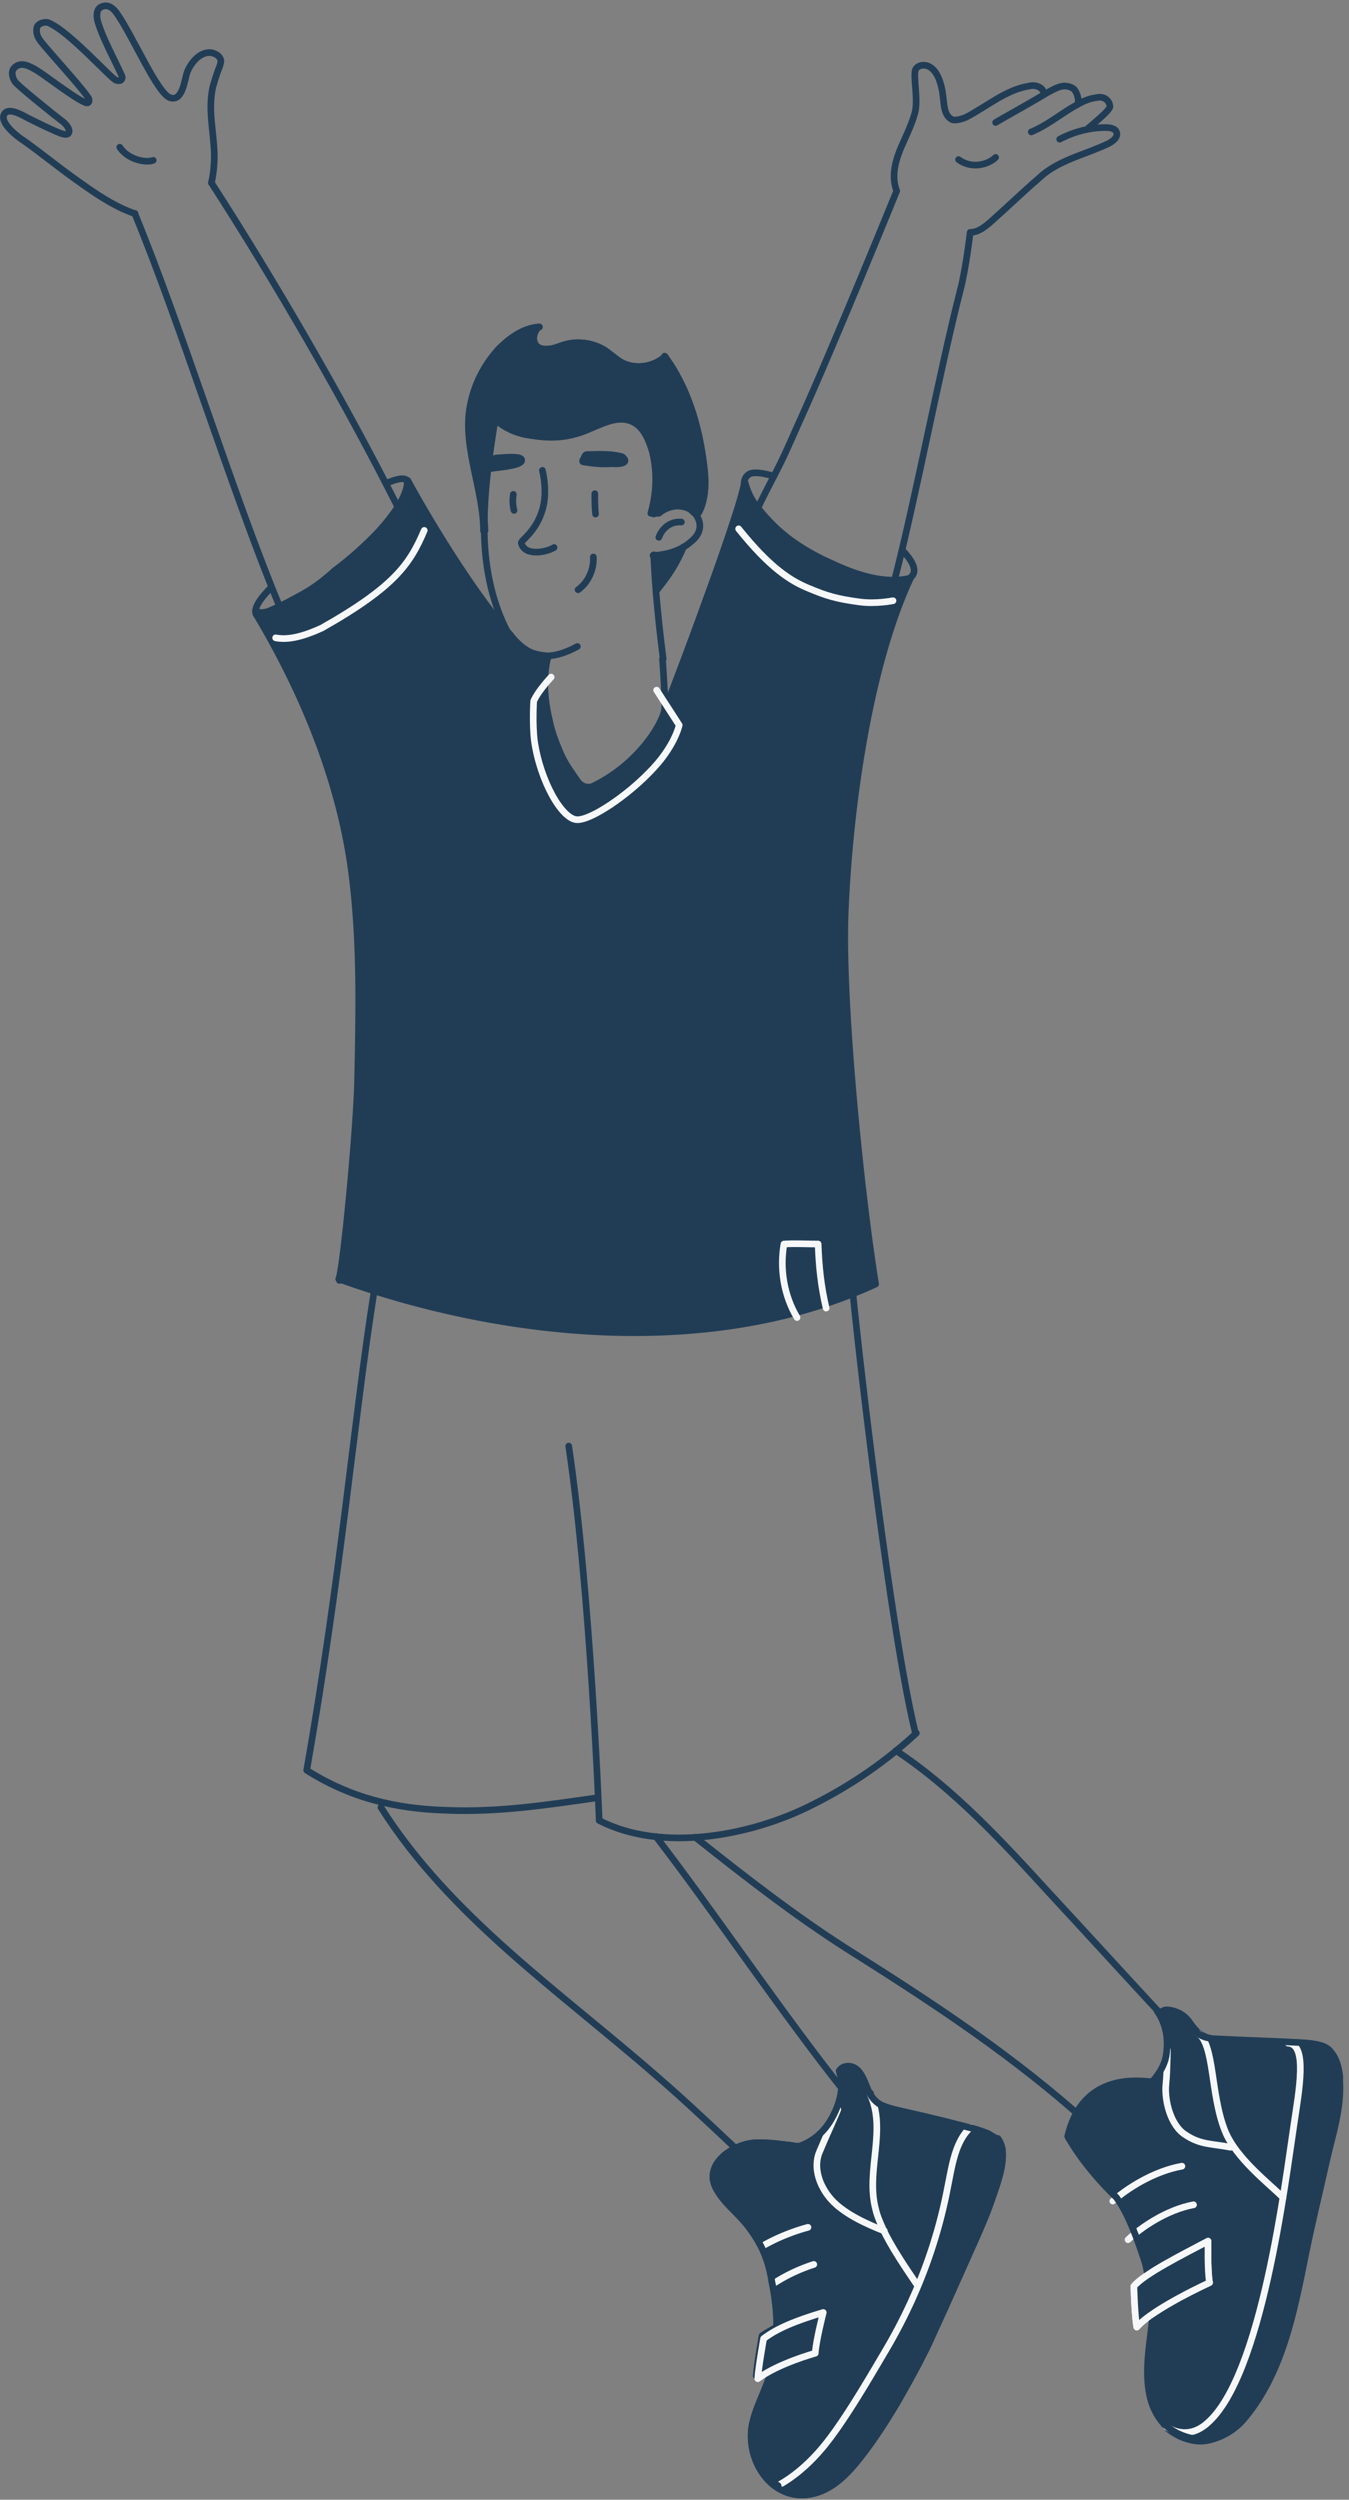 <svg width="203" height="376" viewBox="0 0 203 376" fill="none" xmlns="http://www.w3.org/2000/svg"><rect x="0" y="0" width="203" height="376" fill="#808080" stroke="none"/><path d="M201.61 312.253c-.219-1.752-.767-3.723-2.518-4.379-1.642-.657-3.504-.548-5.255-.657-1.752-.11-3.503-.11-5.255-.219-2.518-.11-6.678.438-8.539-1.533-.985-.985-1.423-2.08-2.737-2.627-.657-.329-2.408-1.095-2.627.219 0 0 .219.547.219.656.219.438.328.986.547 1.424.438.985.438 2.189.328 3.284-.109 1.204-.328 2.189-.875 3.175-.329.657-.876 1.204-1.423 1.751-1.862-.109-10.401-1.532-12.7 8.211 0 0 4.708 6.13 7.664 9.415 3.393 3.831 5.473 14.232 4.817 21.785-.329 3.394-.767 6.678.656 9.853.438.985.986 1.861 1.752 2.518l-.109-.547c.437.547.985.985 1.532 1.313-.657-.109-1.095-.438-1.314-.547.548.438 1.095.766 1.752 1.095 1.423.657 3.065.985 4.598.547 2.19-.547 3.832-1.752 4.817-2.846 6.021-6.897 7.773-16.312 9.524-24.961.986-4.926 2.19-9.743 3.285-14.669.875-3.722 2.08-7.445 1.861-11.386v-.875Zm-8.539 15.435c.109 0 .109 0 0 0v.219-.219Z" fill="#213D56"/><path d="M193.071 327.688c.109 0 .109 0 0 0Zm0 0v.219-.219Zm8.539-15.435c-.219-1.752-.767-3.723-2.518-4.379-1.642-.657-3.504-.548-5.255-.657-1.752-.11-3.503-.11-5.255-.219-2.518-.11-6.678.438-8.539-1.533-.985-.985-1.423-2.08-2.737-2.627-.657-.329-2.408-1.095-2.627.219 0 0 .219.547.219.656.219.438.328.986.547 1.424.438.985.438 2.189.328 3.284-.109 1.204-.328 2.189-.875 3.175-.329.657-.876 1.204-1.423 1.751-1.862-.109-10.401-1.532-12.7 8.211 0 0 4.708 6.13 7.664 9.415 3.393 3.831 5.473 14.232 4.817 21.785-.329 3.394-.767 6.678.656 9.853.438.985.986 1.861 1.752 2.518l-.109-.547c.437.547.985.985 1.532 1.313-.657-.109-1.095-.438-1.314-.547.548.438 1.095.766 1.752 1.095 1.423.657 3.065.985 4.598.547 2.19-.547 3.832-1.752 4.817-2.846 6.021-6.897 7.773-16.312 9.524-24.961.986-4.926 2.19-9.743 3.285-14.669.875-3.722 2.08-7.445 1.861-11.386v-.875Z" stroke="#213D56" stroke-miterlimit="10" stroke-linecap="round" stroke-linejoin="round"/><path d="M175.555 365.02s.109 0 .219.109c0-.109-.11-.109-.219-.109ZM167.454 331.082c.219-.219.438-.328.656-.547l-.656.547ZM148.624 320.901c-.876-.329-1.751-.657-2.737-.876-2.956-.766-6.021-1.533-8.977-2.189-1.313-.329-2.737-.548-4.05-1.095-1.095-.438-1.861-1.423-2.299-2.518-.438-.985-.767-2.19-1.642-2.956-.767-.657-2.08-.657-2.628.219 0 .109.329 1.095.329 1.204.109.548.109 1.095 0 1.533-.11 1.314-.548 2.627-1.095 3.722-1.095 2.299-2.737 3.941-5.036 4.817-.547.219-1.314-.11-1.861-.11-1.752-.218-3.503-.437-5.145-.328-3.066.219-7.554 3.065-5.803 6.678 1.095 2.19 3.066 3.613 4.598 5.474 1.314 1.642 2.409 3.394 3.066 5.364.438 1.204.875 3.394.766 3.175.876 3.941.766 7.006.766 7.006-.766.438-1.532.876-2.189 1.314 0 0-.767 4.269-.876 6.021.657-.438 1.423-.985 2.299-1.314v.219c-.109.657-.328 1.205-.547 1.861-.767 2.19-1.971 4.379-2.409 6.788-.876 5.255 2.956 11.166 8.649 10.291 3.393-.548 5.802-3.175 7.772-5.693 1.971-2.518 3.723-5.255 5.365-7.992 1.313-2.299 2.627-4.598 3.831-7.006.767-1.423 1.424-2.956 2.08-4.379 1.971-4.27 3.832-8.539 5.803-12.918.985-2.19 1.97-4.489 2.736-6.788.767-2.189 1.752-4.926 1.424-7.225-.11-.548-.329-1.095-.657-1.533.328.438-.876-.438-1.533-.766Zm-17.625-5.912-.11-.109h.11c-.11 0-.11 0 0 .109Zm-14.232 59.007v-.328c.109.109.219.109.328.219-.219 0-.328.109-.328.109Z" fill="#213D56" stroke="#213D56" stroke-miterlimit="10" stroke-linecap="round" stroke-linejoin="round"/><path d="M31.814 27.508c.328-1.424.438-2.847.438-4.27-.11-3.722-.986-6.678-.22-10.181 0 0 .658-2.3.986-2.956.11-.328.219-.657.219-.985-.11-.657-.766-1.095-1.533-1.204-1.532-.11-2.846 1.313-3.503 2.846-.438 1.095-.657 4.598-2.627 3.941-1.97-.766-5.474-9.086-7.992-12.7-.547-.765-1.314-1.422-2.299-.984-.876.328-.766 1.642-.547 2.299.766 2.517 2.299 5.254 3.503 7.882.11.219.219.438.11.657-.11.328-.548.328-.876.219-.767-.22-7.007-7.335-10.182-8.649-.547-.219-1.642.11-1.751.766-.11.657 0 1.205.547 1.97.985 1.315 6.13 6.898 7.116 8.43.219.22.329.767 0 .876-.657.329-6.459-4.16-7.554-4.817-1.094-.656-2.408-1.423-3.393-.547-.657.547-.438 1.533 0 2.19.328.547 5.911 5.035 7.225 6.02.547.439 1.095 1.205.876 1.643-.22.547-1.204.11-1.752-.11-1.533-.657-3.065-1.423-4.598-2.19-.985-.547-2.846-1.532-3.394-.437-.656 1.314 2.08 3.394 2.956 3.941 2.628 1.861 5.146 3.941 7.773 5.802 2.299 1.642 4.598 3.284 7.225 4.489.548.219 1.205.547 1.752.656" stroke="#213D56" stroke-miterlimit="10" stroke-linecap="round" stroke-linejoin="round"/><path d="M31.814 27.507c9.415 14.56 20.143 33.062 27.916 48.498M20.319 32.215c7.006 16.968 14.779 42.367 21.895 59.335" stroke="#213D56" stroke-miterlimit="10" stroke-linecap="round" stroke-linejoin="round"/><path d="M58.307 72.611c1.094-.438 2.627-.985 3.065-.219.328.657 0 1.97-.657 2.846-4.379 6.46-10.072 11.386-16.75 15.327-1.094.547-4.707 2.627-5.254 2.08-.986-.985.985-3.175 2.08-4.27M61.372 72.392c3.284 6.24 10.072 17.188 15.436 23.209" stroke="#213D56" stroke-miterlimit="10" stroke-linecap="round" stroke-linejoin="round"/><path d="M74.51 63.087c-.877 5.364-1.643 10.838-1.643 16.202 0 5.474.986 10.948 3.503 15.765.329.656.767 1.423 1.314 1.97 1.204 1.204 2.847 1.752 4.489 1.642 1.642 0 3.284-.656 4.707-1.423" stroke="#213D56" stroke-miterlimit="10" stroke-linecap="round" stroke-linejoin="round"/><path d="M83.376 82.354c-.985.657-4.379 1.424-4.926-.656-.11-.438 2.19-1.643 3.175-5.036.547-1.861.438-3.941 0-5.912" stroke="#213D56" stroke-miterlimit="10" stroke-linecap="round" stroke-linejoin="round"/><path d="M87.868 69.489c-.108-.018-.215-.036-.197-.144l.018-.108c.144-.198.18-.414.324-.612.018-.108.018-.108.144-.198.126-.09.234-.072.342-.054 1.674-.053 3.348-.106 4.841.255.108.018.324.054.414.18 1.151 1.08-1.386.989-1.71.935-1.35.107-2.772-.02-4.175-.254ZM73.996 70.455c-.108.018-.216.037-.234-.071-.019-.108-.019-.108.071-.235.161-.36.322-.72.501-.973.09-.126.072-.234.18-.252l.323-.055c.558.016 4.03-.462 3.637.493-.322.72-3.615.946-4.478 1.093Z" fill="#213D56" stroke="#213D56" stroke-miterlimit="10" stroke-linecap="round" stroke-linejoin="round"/><path d="M89.507 74.253c0 .986 0 2.08.11 3.066M77.246 74.363c-.11.766-.11 1.642.11 2.408M89.288 83.777c.11 1.861-.766 3.832-2.299 4.927M98.375 77.319c.875-1.533 3.722-1.752 5.145-.986 1.204.657 2.189 2.19 1.642 3.613-.219.657-.766 1.204-1.314 1.642-1.532 1.314-3.612 1.861-5.583 1.97" stroke="#213D56" stroke-miterlimit="10" stroke-linecap="round" stroke-linejoin="round"/><path d="M102.535 78.523c-1.642-.11-2.846.876-3.394 2.299M98.375 83.45c.219 5.254.766 10.509 1.423 15.654M99.689 99.104c.109 1.314.218 3.394.328 5.364 0 .986.109 1.861-.11 2.847-.218.766-.547 1.532-.985 2.189-1.97 3.503-6.24 7.444-10.947 9.306M81.954 98.885c0 1.642-.11 4.16-.11 5.802M81.844 104.688s.548 4.269 1.642 7.115c1.205 3.066 2.518 4.817 4.489 7.116M72.977 79.837c-.11-6.022-3.066-12.48-2.08-18.392a17.765 17.765 0 0 1 4.379-8.977c1.532-1.642 3.612-3.066 5.911-3.284" stroke="#213D56" stroke-miterlimit="10" stroke-linecap="round" stroke-linejoin="round"/><path d="M81.078 49.184c-.548.438-1.205 1.86-.329 2.846.547.547 1.423.547 2.19.438.766-.11 1.423-.438 2.189-.657 1.97-.547 4.16-.219 5.912.876.766.547 1.423 1.095 2.19 1.642 2.08 1.314 5.035.985 6.896-.657" stroke="#213D56" stroke-miterlimit="10" stroke-linecap="round" stroke-linejoin="round"/><path d="M100.017 53.563c3.503 4.707 5.145 10.619 5.912 16.42.328 2.41.328 4.927-.767 7.007M102.863 82.245c-1.095 2.627-2.299 4.38-4.05 6.569M157.054 14.261c.109-.438-.219-.985-.767-1.204-.438-.22-.985-.22-1.423-.11-3.503.548-6.35 3.066-9.524 4.708-.548.219-1.533.547-2.08.328-1.642-.876-.986-3.175-1.752-5.474-.985-3.393-3.284-2.955-3.722-2.08-.438.876.438 4.489-.11 6.569-.547 1.97-1.532 3.831-2.299 5.693-.766 1.97-1.204 4.05-.437 6.02 0 0-9.306 22.881-14.451 34.267-.657 1.423-1.204 2.736-1.861 4.16-1.533 3.503-2.956 5.802-4.598 9.305" stroke="#213D56" stroke-miterlimit="10" stroke-linecap="round" stroke-linejoin="round"/><path d="M149.828 18.421c2.628-1.533 5.255-2.956 7.773-4.488.657-.329 1.204-.657 1.861-.876a2.461 2.461 0 0 1 1.971.219c.547.328.985 1.642.766 2.299M155.192 19.844c2.628-1.095 4.708-2.956 7.226-4.27.766-.437 1.642-.766 2.518-.875.438-.11.875-.11 1.313.11.438.218.767.766.767 1.204 0 .547-1.752 1.97-3.394 3.393" stroke="#213D56" stroke-miterlimit="10" stroke-linecap="round" stroke-linejoin="round"/><path d="M159.462 20.939c2.08-1.095 4.489-1.752 6.897-1.752.657 0 1.423.11 1.642.657.329.766-.547 1.423-1.204 1.752-3.175 1.532-6.788 2.298-9.634 4.488-.547.438-1.095.985-1.642 1.423-2.08 1.861-4.051 3.722-6.131 5.583-.985.876-2.08 1.861-3.393 1.861 0 0-.657 5.474-1.424 8.43-3.174 12.37-6.678 31.091-9.852 43.462" stroke="#213D56" stroke-miterlimit="10" stroke-linecap="round" stroke-linejoin="round"/><path d="M116.438 71.626s-2.956-.985-3.832-.219c-1.532 1.204.219 3.394 1.205 4.817 3.284 4.707 8.758 7.773 14.231 9.962 3.504 1.314 7.773 1.533 8.868.766 1.533-1.094 0-2.955-.985-4.05" stroke="#213D56" stroke-miterlimit="10" stroke-linecap="round" stroke-linejoin="round"/><path d="M112.059 72.501c-.657 3.394-3.941 13.028-12.152 34.814M38.71 92.645c6.898 11.604 12.372 24.741 14.233 38.207 1.423 10.4 1.204 21.019.985 31.529-.11 7.225-2.19 29.011-2.846 30.215M128.371 194.786c1.095 11.057 5.693 50.577 9.305 65.575M137.895 260.689c-4.598 4.27-9.853 7.883-15.545 10.729-9.415 4.817-22.88 7.225-32.186 2.408M85.579 217.511c3.284 21.895 4.585 56.206 4.585 56.206M89.726 270.433c-7.663 1.094-14.888 2.189-22.552 1.861-7.663-.219-14.45-1.861-21.019-6.021 5.255-29.997 7.007-52.001 10.072-71.597M98.046 77.21c.876-2.957.985-6.24.22-9.306-.439-1.861-1.424-3.832-3.285-4.598-2.409-.876-4.926.766-7.335 1.642-2.518.876-5.036.876-7.663.547-1.752-.219-3.503-.876-4.708-1.86-1.532-1.205-1.532-2.628-1.532-2.628M57.322 271.856c10.4 16.421 26.93 27.697 41.6 40.506 4.051 3.503 7.883 7.116 11.714 10.728" stroke="#213D56" stroke-miterlimit="10" stroke-linecap="round" stroke-linejoin="round"/><path d="M98.703 276.235c8.758 11.385 19.158 26.821 28.135 38.097" stroke="#213D56" stroke-miterlimit="10" stroke-linecap="round" stroke-linejoin="round"/><path d="M116.767 373.996s3.284-1.423 6.897-5.693c3.174-3.722 7.225-10.728 9.743-14.998 4.379-7.444 7.554-15.655 9.196-24.303.657-3.175 1.094-6.788 3.393-8.977M121.583 335.023c-2.408.657-4.816 1.642-6.896 2.846M122.459 340.606a25.25 25.25 0 0 0-6.021 2.847" stroke="#F6F7F9" stroke-miterlimit="10" stroke-linecap="round" stroke-linejoin="round"/><path d="M130.889 314.88c2.627 5.474-.657 11.604.875 17.406.219.986.657 1.971 1.095 2.956 1.204 2.628 3.503 6.021 5.146 8.43" stroke="#F6F7F9" stroke-miterlimit="10" stroke-linecap="round" stroke-linejoin="round"/><path d="M126.072 317.288c-.219.657-1.971 4.489-2.737 6.35-1.095 2.518.109 5.583 2.08 7.553 1.971 1.971 5.145 3.394 7.663 4.379M181.795 337.103c-3.722 1.971-9.634 4.926-11.167 6.788 0 0 .11 4.379.438 6.13 2.518-2.846 10.948-6.678 10.948-6.678-.329-1.751-.219-6.24-.219-6.24ZM175.555 365.019s2.956 2.299 6.13-.547c8.211-7.116 11.714-36.237 13.028-44.885.766-5.145 2.08-12.152-.876-12.261M177.854 325.827c-4.27.766-8.32 3.394-10.4 5.255M179.605 331.629c-4.05.767-7.882 3.394-9.853 5.255" stroke="#F6F7F9" stroke-miterlimit="10" stroke-linecap="round" stroke-linejoin="round"/><path d="M180.262 305.793c2.518 1.752 1.861 9.086 4.051 14.67 1.642 4.16 6.678 7.991 8.758 10.071M175.664 308.311s0 3.065-.219 5.255c-.219 2.299.657 6.13 2.956 7.554 2.299 1.532 4.051 1.313 6.787 1.861" stroke="#F6F7F9" stroke-miterlimit="10" stroke-linecap="round" stroke-linejoin="round"/><path d="M104.615 276.344c7.444 5.912 14.888 11.714 22.771 16.75 11.276 7.116 23.208 14.779 34.265 24.413M134.83 263.317c8.758 5.802 15.983 13.684 23.099 21.457 5.584 6.021 11.167 12.152 16.75 18.173M149.828 23.676c-.985.985-3.503 1.86-5.583.328M18.02 22.143c1.204 1.861 3.941 2.409 5.036 1.97" stroke="#213D56" stroke-miterlimit="10" stroke-linecap="round" stroke-linejoin="round"/><path d="M127.167 137.858c.547-15.217 3.394-37.112 9.853-50.906-3.941.986-8.32-.547-11.824-2.19-2.736-1.203-5.364-2.736-7.553-4.597-1.424-1.204-2.956-2.846-4.051-4.38-1.204-1.641-1.423-3.283-1.533-3.283-.437 2.518-1.423 5.035-2.189 7.444-1.752 5.255-3.722 10.51-5.583 15.655-1.424 3.832-2.956 7.773-4.38 11.604 0 0-1.532 5.584-9.633 10.729-.438.328-.985.547-1.533.438-.657.109-1.314-.219-1.751-.767-.986-1.423-1.971-2.736-2.628-4.269s-1.313-3.175-1.642-4.817c-.766-3.175-1.095-6.569-.219-9.853-1.095-.11-2.08-.219-3.065-.766-1.533-.876-2.628-2.409-2.628-2.409-5.364-6.02-12.042-16.968-15.436-23.208l-.11.11c0 .328 0 .766-.109 1.094-.328 1.204-.985 2.299-1.642 3.284a28.507 28.507 0 0 1-3.284 3.941c-1.861 1.861-3.832 3.613-5.912 5.146-1.532 1.423-3.284 2.736-5.145 3.722-1.204.657-2.408 1.314-3.613 1.86-.547.22-1.094.548-1.751.658-.22 0-.438.11-.767 0l-.437.328c6.897 11.605 12.37 24.742 14.231 38.207 1.424 10.4 1.205 21.019.986 31.529-.11 7.225-2.19 29.011-2.847 30.215 25.289 9.086 56.38 12.042 80.793.766-2.19-13.465-5.036-41.6-4.598-55.285Z" fill="#213D56" stroke="#213D56" stroke-miterlimit="10" stroke-linecap="round" stroke-linejoin="round"/><path d="M99.141 77.21c.766-.658 1.642-.986 2.628-1.095.656 0 1.423.109 1.97.437.219.11.438.329.657.548h.766c1.095-2.08.986-4.708.767-7.007-.657-5.802-2.409-11.823-5.912-16.42-1.861 1.641-4.817 1.97-6.897.656-.766-.438-1.423-1.095-2.19-1.642-1.751-1.095-3.94-1.423-5.911-.876-.767.219-1.423.547-2.19.657-.766.11-1.642.11-2.19-.438-.875-.876-.328-2.299.33-2.846-2.3.219-4.27 1.642-5.912 3.284-2.3 2.518-3.832 5.583-4.38 8.977-.985 5.911 2.08 12.37 2.08 18.392l.876-18.83s0 1.423 1.533 2.627c1.314.986 2.956 1.642 4.708 1.861 2.627.438 5.145.438 7.663-.547 2.408-.876 4.926-2.518 7.335-1.642 1.86.657 2.737 2.737 3.284 4.598.766 3.065.657 6.24-.22 9.305h1.205Z" fill="#213D56" stroke="#213D56" stroke-miterlimit="10" stroke-linecap="round" stroke-linejoin="round"/><path d="M98.594 88.047c0 .11 0 .219.11.329.109 0 .109 0 .218-.11 1.752-1.314 3.065-3.394 3.613-5.583v-.22h-.11c-.328 0-.766.11-1.094.22-.876.219-2.737.219-2.847 1.313-.11 1.314.11 2.737.11 4.051Z" fill="#213D56"/><path d="M148.624 320.901c-.876-.329-1.751-.657-2.737-.876-2.956-.766-6.021-1.533-8.977-2.189-1.313-.329-2.737-.548-4.05-1.095-1.095-.438-1.861-1.423-2.299-2.518-.438-.985-.767-2.19-1.642-2.956-.767-.657-2.08-.657-2.628.219 0 .109.329 1.095.329 1.204.109.548.109 1.095 0 1.533-.11 1.314-.548 2.627-1.095 3.722-1.095 2.299-2.737 3.941-5.036 4.817-.547.219-1.314-.11-1.861-.11-1.752-.218-3.503-.437-5.145-.328-3.066.219-7.554 3.065-5.803 6.678 1.095 2.19 3.066 3.613 4.598 5.474 1.314 1.642 2.409 3.394 3.066 5.364.438 1.204.875 3.394.766 3.175.876 3.941.766 7.006.766 7.006-.766.438-1.532.876-2.189 1.314 0 0-.767 4.269-.876 6.021.657-.438 1.423-.985 2.299-1.314v.219c-.109.657-.328 1.205-.547 1.861-.767 2.19-1.971 4.379-2.409 6.788-.876 5.255 2.956 11.166 8.649 10.291 3.393-.548 5.802-3.175 7.772-5.693 1.971-2.518 3.723-5.255 5.365-7.992 1.313-2.299 2.627-4.598 3.831-7.006.767-1.423 1.424-2.956 2.08-4.379 1.971-4.27 3.832-8.539 5.803-12.918.985-2.19 1.97-4.489 2.736-6.788.767-2.189 1.752-4.926 1.424-7.225-.11-.548-.329-1.095-.657-1.533.328.438-.876-.438-1.533-.766Zm-17.625-5.912-.11-.109h.11c-.11 0-.11 0 0 .109Zm-14.232 59.007v-.328c.109.109.219.109.328.219-.219 0-.328.109-.328.109Z" stroke="#213D56" stroke-miterlimit="10" stroke-linecap="round" stroke-linejoin="round"/><path d="M123.883 347.832c-4.051 1.204-7.007 2.408-8.977 3.941 0 0-.767 4.269-.876 6.021 3.065-2.299 8.648-3.832 8.648-3.832.11-1.861 1.205-6.13 1.205-6.13Z" stroke="#F6F7F9" stroke-miterlimit="10" stroke-linecap="round" stroke-linejoin="round"/><path d="M174.569 302.947c.11-.985 3.066-.876 4.489 1.314.547.876 1.095 1.751 2.08 2.08.547.219 1.314.328 1.861.328 4.16.219 8.211.329 12.371.548 1.751.109 3.831.219 4.707 1.204.876.985 1.314 2.627 1.314 3.722.219 4.379-.767 7.773-1.642 12.042-.986 4.598-2.08 9.196-3.175 13.794-.329 1.533-.766 3.175-1.204 4.708-1.424 4.926-1.861 13.574-8.539 21.128-.986 1.095-2.628 2.299-4.817 2.847-1.533.437-3.175.109-4.598-.548-7.116-3.284-4.16-13.575-4.051-17.297" stroke="#213D56" stroke-miterlimit="10" stroke-linecap="round" stroke-linejoin="round"/><path d="M174.131 302.509c1.424 1.97 1.752 4.488 1.314 6.897-.438 2.08-2.08 3.722-2.08 3.722-1.861-.11-10.4-1.533-12.699 8.211M160.666 321.339c2.737 4.926 7.335 9.196 7.335 9.196 2.189 2.956 3.831 8.32 4.817 11.385" stroke="#213D56" stroke-miterlimit="10" stroke-linecap="round" stroke-linejoin="round"/><path d="M181.795 337.103c-3.722 1.971-9.634 4.926-11.167 6.788 0 0 .11 4.379.438 6.13 2.518-2.846 10.948-6.678 10.948-6.678-.329-1.751-.219-6.24-.219-6.24Z" fill="#213D56" stroke="#F6F7F9" stroke-miterlimit="10" stroke-linecap="round" stroke-linejoin="round"/><path d="M41.48 95.941c1.62.316 3.753 0 6.993-1.501 10.944-6.203 13.235-9.64 15.369-14.658M134.382 90.356s-2.537.521-5.012.189c-3.512-.472-4.971-.908-7.817-2.112-2.628-1.095-5.737-3.058-10.403-8.89M82.939 101.841s-1.97 2.08-2.628 3.613c0 0-.219 3.393.11 6.021.875 6.021 4.16 11.823 6.459 11.823 2.19 0 7.444-3.613 10.838-7.116 3.831-3.832 4.488-7.116 4.488-7.116l-3.394-5.255M124.32 196.756c-.766-3.175-1.094-6.349-1.204-9.634-1.752 0-3.394-.109-5.145 0M117.971 187.122c-.657 3.722 0 7.773 1.97 11.057" stroke="#F6F7F9" stroke-miterlimit="10" stroke-linecap="round" stroke-linejoin="round"/></svg>